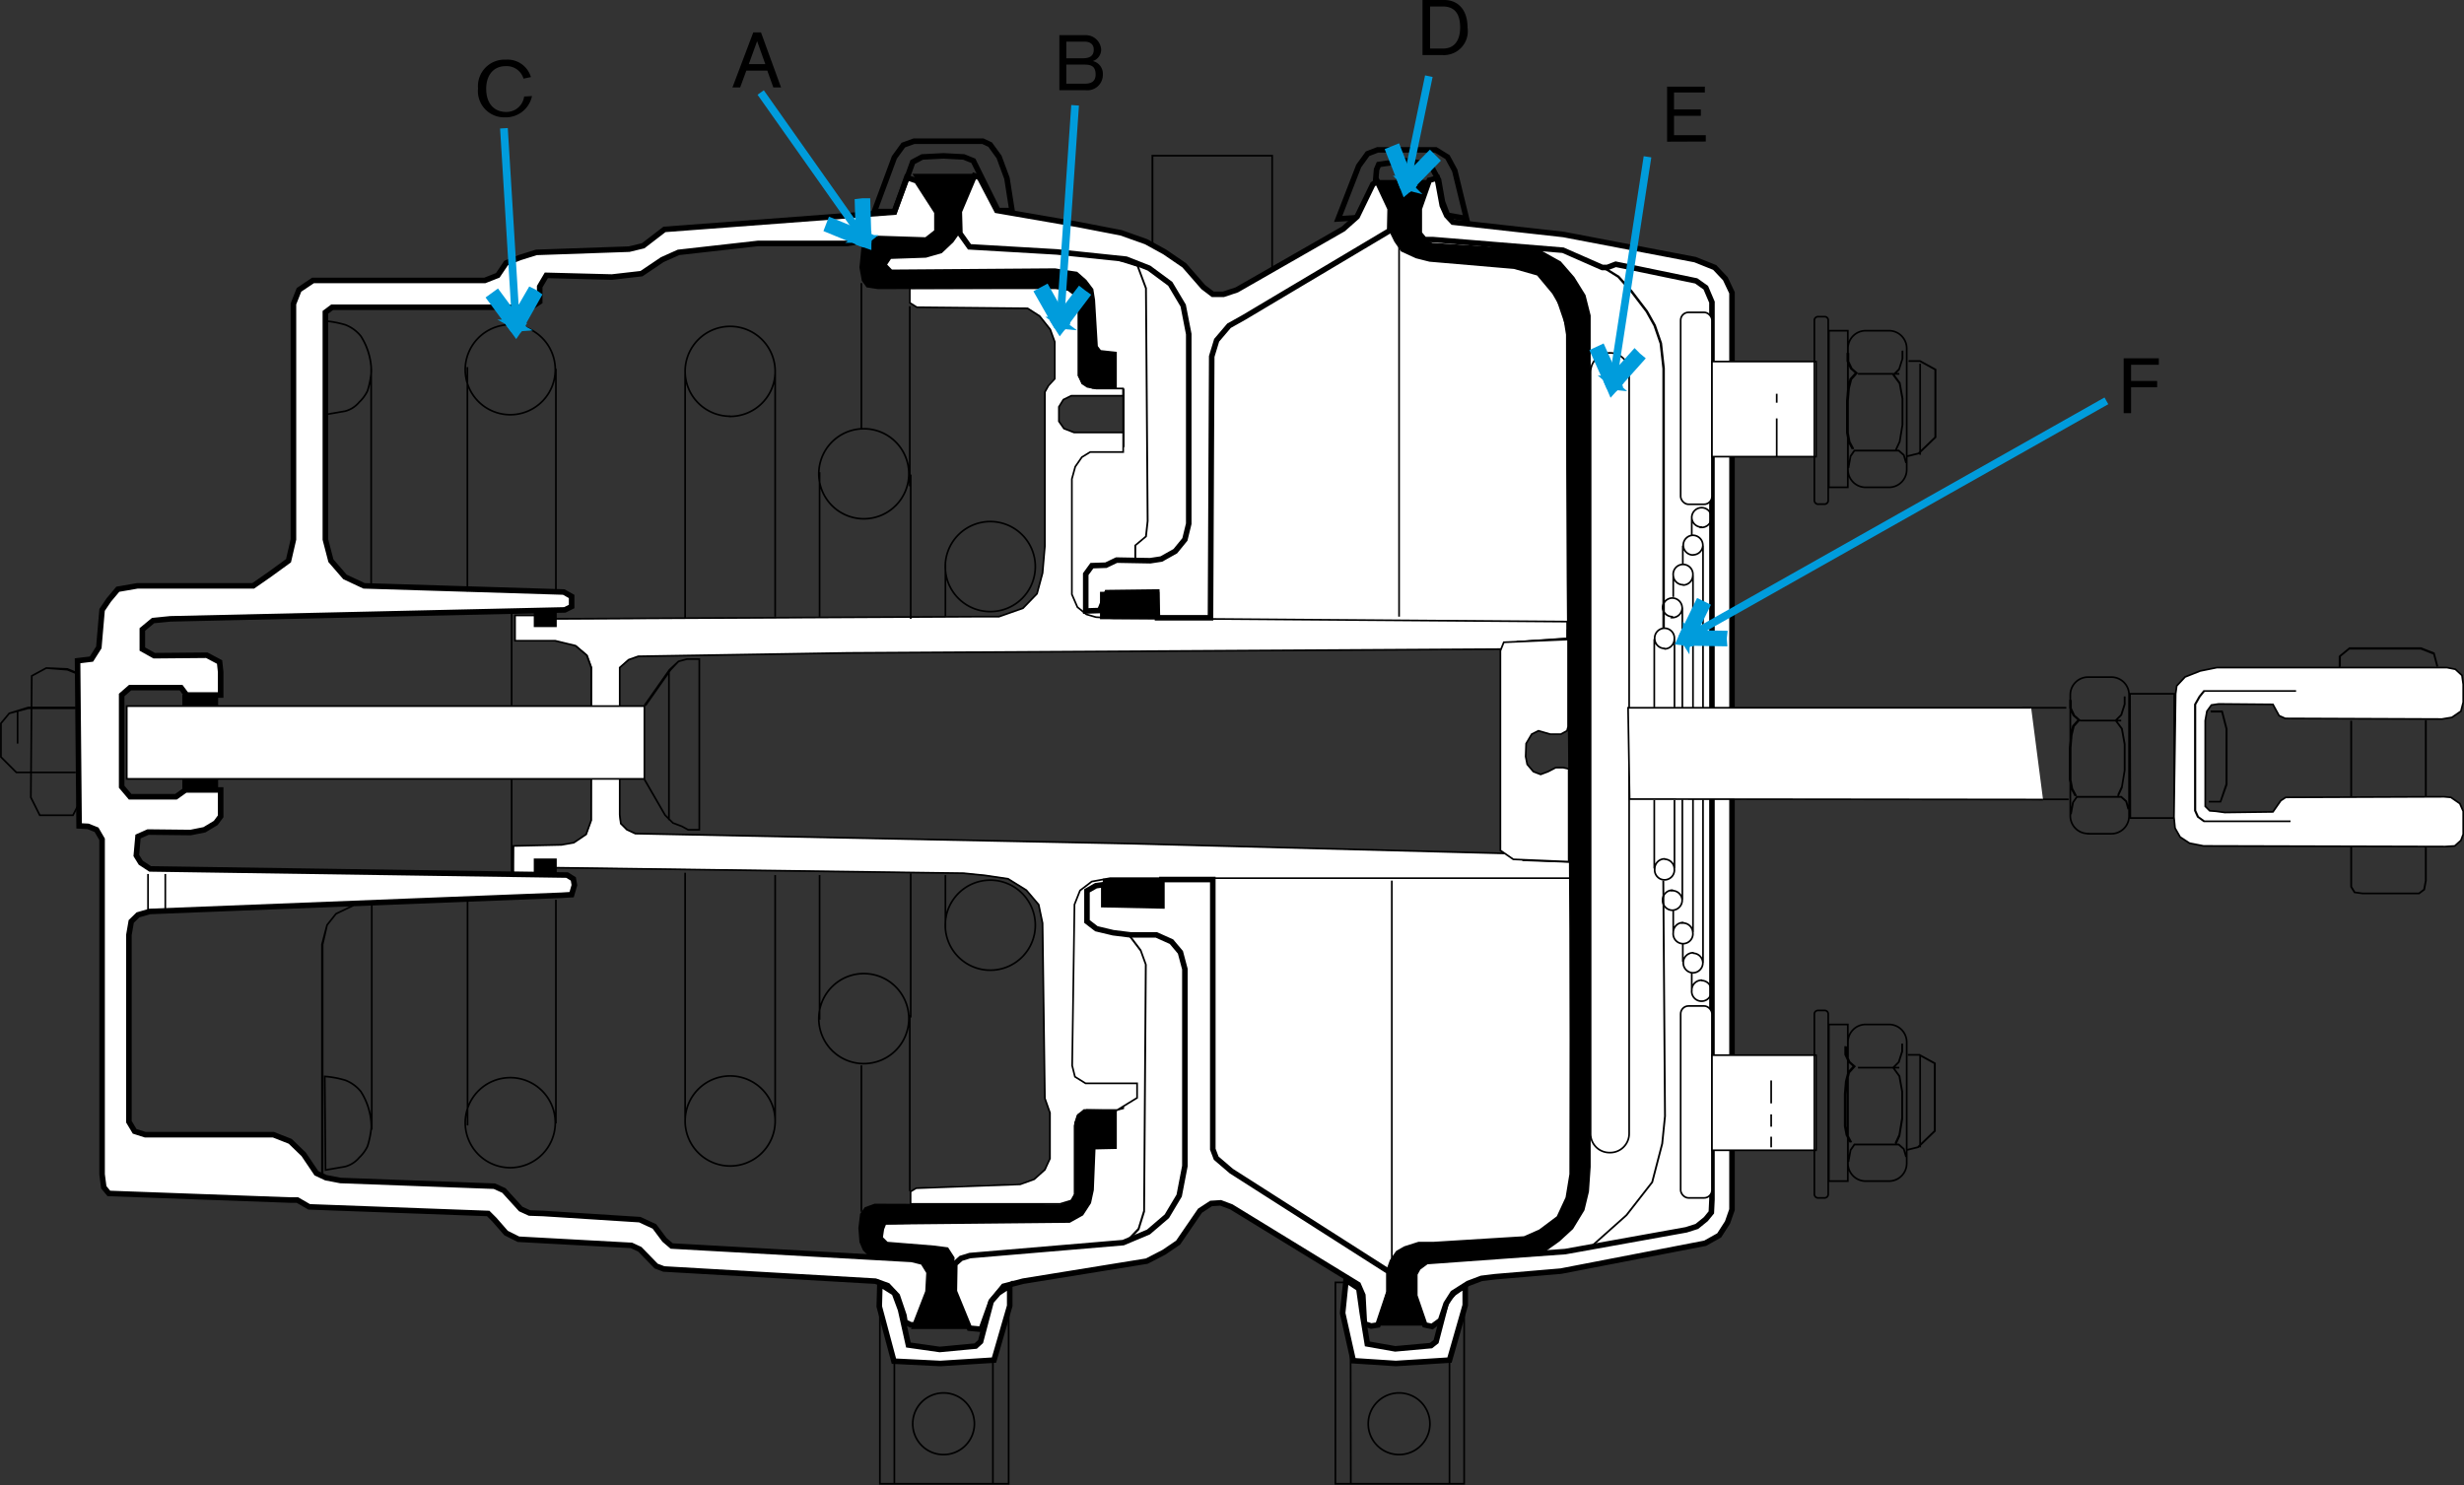 <svg id="Layer_1" data-name="Layer 1" xmlns="http://www.w3.org/2000/svg" viewBox="0 0 159.79 96.33"><rect x="0" y="0" width="159.79" height="96.33" fill="#333333" stroke="none"/><defs><style>.cls-1{fill:#fff;}.cls-2,.cls-3,.cls-5{fill:none;}.cls-2,.cls-3{stroke:#000;}.cls-2{stroke-width:0.11px;}.cls-3{stroke-width:0.36px;}.cls-4{fill:#009cdc;}.cls-5{stroke:#009cdc;stroke-width:0.5px;}</style></defs><title>tspabm-2016v2-pg30-img2</title><polygon class="cls-1" points="98.79 81.98 110.76 79.91 111.89 77.92 111.78 33.35 111.71 19.17 110.55 17.5 98.61 15.32 98.61 16.45 101.58 18.44 102.74 23.23 102.53 76.68 101.18 79.8 97.56 80.93 98.79 81.98"/><polygon class="cls-2" points="98.79 81.98 110.76 79.91 111.89 77.92 111.78 33.35 111.71 19.17 110.55 17.5 98.61 15.32 98.61 16.45 101.58 18.44 102.74 23.23 102.53 76.68 101.18 79.8 97.56 80.93 98.79 81.98"/><polygon class="cls-1" points="77.67 41.27 77.89 21.02 90.59 14.09 100.17 17.03 102.67 24.36 102.27 40.87 77.67 41.27"/><polygon class="cls-2" points="77.67 41.27 77.89 21.02 90.59 14.09 100.17 17.03 102.67 24.36 102.27 40.87 77.67 41.27"/><polygon class="cls-1" points="77.67 55.93 77.89 76.17 90.59 83.1 100.17 80.17 102.35 77.84 102.27 56.33 77.67 55.93"/><polygon class="cls-2" points="77.67 55.93 77.89 76.17 90.59 83.1 100.17 80.17 102.35 77.84 102.27 56.33 77.67 55.93"/><polygon class="cls-1" points="61.41 13.69 69.11 15.57 74.73 16.59 77.89 19.49 77.45 37.27 73.72 41.23 68.09 40.61 69.32 29.11 72.84 28.35 72.84 25.45 70.96 24.97 67 18.22 56.48 17.93 56.84 15.9 61.41 13.69"/><polygon class="cls-2" points="61.41 13.69 69.11 15.57 74.73 16.59 77.89 19.49 77.45 37.27 73.72 41.23 68.09 40.61 69.32 29.11 72.84 28.35 72.84 25.45 70.96 24.97 67 18.22 56.48 17.93 56.84 15.9 61.41 13.69"/><polygon class="cls-1" points="61.41 83.61 69.11 81.76 74.73 80.75 77.89 77.84 77.45 60.06 73.72 56.11 68.09 56.72 69.32 70.4 72.84 71.17 72.84 71.89 70.96 72.36 67 79.11 56.52 79.4 56.88 81.43 61.41 83.61"/><polygon class="cls-2" points="61.41 83.61 69.11 81.76 74.73 80.75 77.89 77.84 77.45 60.06 73.72 56.11 68.09 56.72 69.32 70.4 72.84 71.17 72.84 71.89 70.96 72.36 67 79.11 56.52 79.4 56.88 81.43 61.41 83.61"/><path class="cls-2" d="M86.6,96.24h8.35V83.18H86.6Zm1,0H94V83.18H87.58Zm64.87-49.49V57.52l.22.36.51.07,3.67,0,.33-.25.11-.58V46.71m-4.83.07V57.52l.22.36.51.07,3.67,0,.33-.25.11-.58V46.71M57.06,96.24h8.35V84H57.06Zm.94,0h6.39V84H58Z"/><polygon class="cls-1" points="33.4 39.92 35.07 39.96 35.58 40.18 63.27 40 64.79 40 66.35 39.45 67.26 38.51 67.62 37.16 67.77 35.42 67.77 25.45 67.98 24.97 68.38 24.54 68.38 22.14 68.09 21.34 67.4 20.47 66.64 20 59.45 19.93 58.98 19.64 58.98 18.7 68.45 18.7 69.25 18.8 69.72 19.17 69.94 19.78 69.94 24.36 70.16 24.86 70.49 25.08 71.07 25.19 72.81 25.19 72.81 25.66 69.47 25.66 68.96 25.92 68.67 26.39 68.67 27.33 69 27.8 69.65 28.06 72.84 28.02 72.84 29.29 70.7 29.29 70.16 29.62 69.72 30.23 69.51 31.03 69.51 38.51 69.87 39.34 70.45 39.81 71.07 40 72.19 40.07 101.62 40.29 101.58 41.37 98.35 41.59 97.99 42.1 54.96 42.35 41.35 42.57 40.73 42.79 40.15 43.3 40.15 52.84 40.22 53.42 40.62 53.82 41.17 54.08 73.28 54.73 98.14 55.38 98.75 55.82 101.84 55.92 101.87 56.98 72.05 56.98 70.85 57.2 70.09 57.78 69.72 58.68 69.58 69.13 69.76 69.86 70.45 70.29 73.79 70.29 73.79 71.24 72.45 72 70.45 72 69.94 72.29 69.72 72.83 69.72 77.48 69.47 77.88 68.74 78.1 59.06 78.06 59.06 77.26 59.42 77.04 66.17 76.79 67.08 76.46 67.77 75.85 68.09 75.12 68.09 72.18 67.77 71.24 67.62 59.88 67.36 58.68 66.57 57.74 65.37 56.98 63.88 56.76 62.5 56.62 35.83 56.25 35.11 56.58 33.29 56.62 33.33 54.87 36.45 54.8 37.25 54.66 38.05 54.11 38.37 53.2 38.41 43.3 38.12 42.5 37.39 41.88 36.01 41.56 33.4 41.56 33.4 39.92"/><path class="cls-2" d="M33.18,39.81V56.58m.22-16.66,1.67,0,.51.22L63.26,40h1.52l1.56-.55.91-.94.36-1.34.15-1.74v-10L68,25l.4-.43v-2.4l-.29-.8-.69-.87L66.64,20l-7.18-.07L59,19.64V18.7h9.47l.8.11.47.36.22.62v4.57l.22.51.33.22.58.11h1.74v.47H69.47l-.51.25-.29.47v.94l.33.47.65.25,3.19,0v1.27H70.7l-.54.33-.43.62-.22.8v7.48l.36.83.58.47.62.18,1.13.07,29.43.22,0,1.09-3.23.22L98,42.1l-43,.25-13.61.22-.62.22-.58.51v9.54l.07.58.4.4.54.25,32.11.65,24.86.65.62.43,3.08.11,0,1.05H72l-1.2.22-.76.58-.36.91-.15,10.45.18.72.69.43h3.34v.94L72.45,72h-2l-.51.29-.22.54v4.64l-.25.4-.73.22-9.69,0v-.8l.36-.22,6.75-.25.91-.33.69-.62.33-.72V72.18l-.33-.94-.15-11.36-.25-1.2-.8-.94L65.37,57l-1.49-.22-1.38-.14-26.67-.36-.73.33-1.81,0,0-1.74,3.12-.07.8-.14.8-.54.33-.91,0-9.91-.29-.8-.73-.62L36,41.56H33.4Z"/><rect x="11.88" y="45.11" width="2.21" height="6.31"/><rect class="cls-2" x="11.88" y="45.11" width="2.21" height="6.31"/><path class="cls-2" d="M1.14,46.16v2.07m3.77-2.29H1.83L.6,46.27l-.54.65V49.1l1,1h.69l3.16,0m0-4.21H1.83L.6,46.27l-.54.65V49.1l1,1h.69l3.16,0m0-6.49-.54-.22L3,43.33l-.94.51L2,51.72l.58,1.16H4.73l.36-.69m-.18-8.53-.54-.22L3,43.33l-.94.51L2,51.72l.58,1.16H4.73l.36-.69"/><polygon class="cls-1" points="5.03 42.86 5.93 42.75 6.41 41.99 6.62 39.56 7.06 38.91 7.64 38.22 8.91 38 16.42 38 17.47 37.27 18.71 36.37 19.03 34.99 19.03 19.71 19.39 18.8 20.3 18.19 31.44 18.19 32.28 17.86 32.82 17.06 33.73 16.7 34.78 16.37 40.8 16.16 41.71 15.94 43.09 14.88 58 13.76 58.8 11.51 59.45 11.73 60.76 13.76 60.76 15.03 60.07 15.57 56.99 15.47 54.96 15.79 49.15 15.79 44 16.37 42.95 16.84 41.6 17.75 39.68 17.97 35.43 17.86 35 18.59 35 19.57 34.45 19.93 21.54 19.93 21.1 20.26 21.1 34.99 21.46 36.37 22.37 37.42 23.61 38 36.56 38.4 37.07 38.69 37.07 39.34 36.63 39.56 11.05 40.14 9.93 40.25 9.23 40.83 9.23 42.1 10 42.53 13.41 42.5 14.24 42.94 14.31 43.59 14.31 45.08 12.1 45.08 11.74 44.6 8.44 44.6 7.89 45.08 7.89 51.03 8.44 51.68 11.41 51.68 12.03 51.24 14.31 51.24 14.31 52.95 13.99 53.38 13.26 53.82 12.36 54 9.6 53.97 8.95 54.26 8.84 55.49 9.13 55.96 9.74 56.36 36.78 56.76 37.18 57.01 37.25 57.41 37.07 58.03 36.41 58.07 9.71 59.12 8.95 59.34 8.51 59.77 8.36 60.64 8.36 72.76 8.73 73.38 9.42 73.6 17.73 73.6 18.82 74.03 19.69 74.87 20.52 76.1 21.14 76.39 22.08 76.57 32.06 76.94 32.68 77.22 33.77 78.42 34.34 78.68 35.22 78.71 41.49 79.11 42.44 79.55 43.09 80.42 43.56 80.82 59.13 81.69 59.85 81.87 60.25 82.52 60.18 83.79 59.35 85.93 59.06 85.93 58.69 85.75 58.62 85.32 58.19 84.05 57.57 83.39 56.77 83.1 43.05 82.31 42.55 82.12 41.49 81.03 40.95 80.78 33.62 80.38 32.82 79.98 32.06 79.11 31.66 78.71 20.05 78.28 19.29 77.84 18.85 77.84 7.06 77.41 6.73 77.01 6.62 76.17 6.62 54.44 6.26 53.82 5.71 53.6 5.13 53.57 5.03 42.86"/><polygon class="cls-3" points="5.03 42.86 5.93 42.75 6.41 41.99 6.62 39.56 7.06 38.91 7.64 38.22 8.91 38 16.42 38 17.47 37.27 18.71 36.37 19.03 34.99 19.03 19.71 19.39 18.8 20.3 18.19 31.44 18.19 32.28 17.86 32.82 17.06 33.73 16.7 34.78 16.37 40.8 16.16 41.71 15.94 43.09 14.88 58 13.76 58.8 11.51 59.45 11.73 60.76 13.76 60.76 15.03 60.07 15.57 56.99 15.47 54.96 15.79 49.15 15.79 44 16.37 42.95 16.84 41.6 17.75 39.68 17.97 35.43 17.86 35 18.59 35 19.57 34.45 19.93 21.54 19.93 21.1 20.26 21.1 34.99 21.46 36.37 22.37 37.42 23.61 38 36.56 38.4 37.07 38.69 37.07 39.34 36.63 39.56 11.05 40.14 9.93 40.25 9.23 40.83 9.23 42.1 10 42.53 13.41 42.5 14.24 42.94 14.31 43.59 14.31 45.08 12.1 45.08 11.74 44.6 8.44 44.6 7.89 45.08 7.89 51.03 8.44 51.68 11.41 51.68 12.03 51.24 14.31 51.24 14.31 52.95 13.99 53.38 13.26 53.82 12.36 54 9.6 53.97 8.95 54.26 8.84 55.49 9.13 55.96 9.74 56.36 36.78 56.76 37.18 57.01 37.25 57.41 37.07 58.03 36.41 58.07 9.71 59.12 8.95 59.34 8.51 59.77 8.36 60.64 8.36 72.76 8.73 73.38 9.42 73.6 17.73 73.6 18.82 74.03 19.69 74.87 20.52 76.1 21.14 76.39 22.08 76.57 32.06 76.94 32.68 77.22 33.77 78.42 34.34 78.68 35.22 78.71 41.49 79.11 42.44 79.55 43.09 80.42 43.56 80.82 59.13 81.69 59.85 81.87 60.25 82.52 60.18 83.79 59.35 85.93 59.06 85.93 58.69 85.75 58.62 85.32 58.19 84.05 57.57 83.39 56.77 83.1 43.05 82.31 42.55 82.12 41.49 81.03 40.95 80.78 33.62 80.38 32.82 79.98 32.06 79.11 31.66 78.71 20.05 78.28 19.29 77.84 18.85 77.84 7.06 77.41 6.73 77.01 6.62 76.17 6.62 54.44 6.26 53.82 5.71 53.6 5.13 53.57 5.03 42.86"/><rect class="cls-1" x="8.22" y="45.8" width="33.57" height="4.72"/><rect class="cls-2" x="8.22" y="45.8" width="33.57" height="4.72"/><path class="cls-2" d="M43.38,43.52V53.2m-1.52-7.44,1.63-2.32L44,42.9l.55-.15h.8V53.82h-.73l-.4-.22-.58-.22-.51-.51-1.34-2.32m0-4.79,1.63-2.32L44,42.9l.55-.15h.8V53.82h-.73l-.4-.22-.58-.22-.51-.51-1.34-2.32"/><rect x="34.67" y="39.6" width="1.38" height="1.02"/><rect class="cls-2" x="34.67" y="39.6" width="1.38" height="1.02"/><rect x="34.67" y="55.74" width="1.38" height="1.02"/><rect class="cls-2" x="34.67" y="55.74" width="1.38" height="1.02"/><polygon points="63.23 11.33 59.27 11.33 60.83 13.76 60.83 14.71 60.65 14.99 60.15 15.57 58.98 15.47 56.84 15.47 56.34 15.5 55.94 15.83 55.79 17.35 55.94 18.19 56.23 18.59 56.95 18.7 68.56 18.66 69.14 18.7 69.72 19.02 69.94 19.75 69.94 24.36 70.2 24.86 70.85 25.16 72.37 25.16 72.37 22.87 71.36 22.76 71.14 22.47 70.96 19.46 70.85 18.77 70.41 18.19 69.83 17.68 68.89 17.54 68.42 17.46 57.82 17.54 57.46 17.17 57.75 16.74 60.04 16.66 61.05 16.37 61.78 15.68 62.21 15.07 62.21 13.87 63.23 11.33"/><polygon class="cls-2" points="63.23 11.33 59.27 11.33 60.83 13.76 60.83 14.71 60.65 14.99 60.15 15.57 58.98 15.47 56.84 15.47 56.34 15.5 55.94 15.83 55.79 17.35 55.94 18.19 56.23 18.59 56.95 18.7 68.56 18.66 69.14 18.7 69.72 19.02 69.94 19.75 69.94 24.36 70.2 24.86 70.85 25.16 72.37 25.16 72.37 22.87 71.36 22.76 71.14 22.47 70.96 19.46 70.85 18.77 70.41 18.19 69.83 17.68 68.89 17.54 68.42 17.46 57.82 17.54 57.46 17.17 57.75 16.74 60.04 16.66 61.05 16.37 61.78 15.68 62.21 15.07 62.21 13.87 63.23 11.33"/><path class="cls-3" d="M88,14.12l1.2-2.29.07-.83.14-.33,1.71-.25,1.63.25.54,1,.25,1.42.33.87,1.23.22-.76-3.12-.47-.87-.76-.47-3.77,0-.65.25-.58.8L86.78,14.2Zm-30-.4.83-2.21.36-1,.62-.33,1.38-.07,1.31.07.62.25,1.6,3.23.91,0-.33-2.1-.51-1.38-.58-.8-.47-.22H59.27l-.69.25-.58.8L56.7,13.72Z"/><polygon class="cls-1" points="63.19 11.4 62.21 13.72 62.25 15.14 62.87 16.01 68.53 16.34 73.03 16.81 74.51 17.39 75.89 18.41 76.73 19.82 77.09 21.67 77.09 33.97 76.84 34.99 76.22 35.75 75.31 36.26 74.59 36.37 72.41 36.33 71.72 36.66 70.81 36.69 70.41 37.24 70.41 38.33 70.41 39.63 71.32 39.6 71.79 38.44 75.02 38.4 75.06 40.07 78.5 40.07 78.58 23.12 78.9 22.07 79.7 21.13 80.68 20.58 90.12 14.96 90.15 13.54 89.32 11.77 89.03 11.95 88.01 14.05 87.11 14.85 80.21 18.8 79.34 19.09 78.65 19.09 78.03 18.62 76.8 17.21 75.53 16.34 74.33 15.68 72.7 15.1 69.91 14.56 64.64 13.65 63.52 11.51 63.19 11.4"/><polygon class="cls-3" points="63.19 11.4 62.21 13.72 62.25 15.14 62.87 16.01 68.53 16.34 73.03 16.81 74.51 17.39 75.89 18.41 76.73 19.82 77.09 21.67 77.09 33.97 76.84 34.99 76.22 35.75 75.31 36.26 74.59 36.37 72.41 36.33 71.72 36.66 70.81 36.69 70.41 37.24 70.41 38.33 70.41 39.63 71.32 39.6 71.79 38.44 75.02 38.4 75.06 40.07 78.5 40.07 78.58 23.12 78.9 22.07 79.7 21.13 80.68 20.58 90.12 14.96 90.15 13.54 89.32 11.77 89.03 11.95 88.01 14.05 87.11 14.85 80.21 18.8 79.34 19.09 78.65 19.09 78.03 18.62 76.8 17.21 75.53 16.34 74.33 15.68 72.7 15.1 69.91 14.56 64.64 13.65 63.52 11.51 63.19 11.4"/><polygon points="59.16 86.15 62.79 86.15 61.74 83.69 61.85 81.58 61.45 80.96 60.62 80.85 57.53 80.6 57.2 80.27 57.28 79.73 57.42 79.37 58.11 79.37 69.36 79.26 70.2 78.79 70.7 78.02 70.88 77.19 70.99 74.5 72.37 74.47 72.37 72.04 70.3 72 69.87 72.36 69.69 73.02 69.69 77.48 69.47 77.92 68.78 78.17 56.73 78.13 56.12 78.35 55.83 78.75 55.72 79.66 55.79 80.56 56.01 81.07 56.41 81.47 57.06 81.54 59.64 81.8 60.14 82.16 60.29 82.7 60.25 83.76 59.16 86.15"/><polygon class="cls-2" points="59.16 86.15 62.79 86.15 61.74 83.69 61.85 81.58 61.45 80.96 60.62 80.85 57.53 80.6 57.2 80.27 57.28 79.73 57.42 79.37 58.11 79.37 69.36 79.26 70.2 78.79 70.7 78.02 70.88 77.19 70.99 74.5 72.37 74.47 72.37 72.04 70.3 72 69.87 72.36 69.69 73.02 69.69 77.48 69.47 77.92 68.78 78.17 56.73 78.13 56.12 78.35 55.83 78.75 55.72 79.66 55.79 80.56 56.01 81.07 56.41 81.47 57.06 81.54 59.64 81.8 60.14 82.16 60.29 82.7 60.25 83.76 59.16 86.15"/><polygon class="cls-1" points="62.87 86.15 61.89 83.76 61.92 81.98 62.32 81.62 62.9 81.44 72.84 80.6 74.48 79.91 75.67 78.89 76.47 77.55 76.84 75.63 76.84 62.86 76.55 61.77 75.97 61.08 74.99 60.64 73.32 60.64 72.19 60.5 71.1 60.24 70.49 59.77 70.49 57.78 71.07 57.45 71.58 57.38 71.58 58.68 75.35 58.76 75.35 57.05 78.65 57.05 78.65 74.54 78.87 75.12 79.85 75.96 90.08 82.49 90.08 83.79 89.36 85.94 88.92 86.01 88.48 85.86 88.38 84.01 88.08 83.32 79.85 78.28 79.16 78.02 78.54 78.06 77.82 78.53 76.4 80.6 75.49 81.22 74.37 81.8 66.35 83.1 65.08 83.43 64.28 84.41 63.63 86.22 62.87 86.15"/><polygon class="cls-3" points="62.87 86.15 61.89 83.76 61.92 81.98 62.32 81.62 62.9 81.44 72.84 80.6 74.48 79.91 75.67 78.89 76.47 77.55 76.84 75.63 76.84 62.86 76.55 61.77 75.97 61.08 74.99 60.64 73.32 60.64 72.19 60.5 71.1 60.24 70.49 59.77 70.49 57.78 71.07 57.45 71.58 57.38 71.58 58.68 75.35 58.76 75.35 57.05 78.65 57.05 78.65 74.54 78.87 75.12 79.85 75.96 90.08 82.49 90.08 83.79 89.36 85.94 88.92 86.01 88.48 85.86 88.38 84.01 88.08 83.32 79.85 78.28 79.16 78.02 78.54 78.06 77.82 78.53 76.4 80.6 75.49 81.22 74.37 81.8 66.35 83.1 65.08 83.43 64.28 84.41 63.63 86.22 62.87 86.15"/><polygon class="cls-1" points="57.06 83.28 58 83.87 58.4 84.95 58.91 87.24 60.94 87.53 63.27 87.31 63.59 87.02 64.28 84.41 64.75 83.87 65.48 83.39 65.48 84.7 64.46 88.22 60.98 88.44 57.97 88.29 57.02 84.74 57.06 83.28"/><polygon class="cls-3" points="57.06 83.28 58 83.87 58.4 84.95 58.91 87.24 60.94 87.53 63.27 87.31 63.59 87.02 64.28 84.41 64.75 83.87 65.48 83.39 65.48 84.7 64.46 88.22 60.98 88.44 57.97 88.29 57.02 84.74 57.06 83.28"/><polygon class="cls-1" points="87.29 83.03 88.12 83.58 88.34 85.14 88.67 87.17 90.48 87.49 92.8 87.28 93.13 87.02 93.82 84.37 94.29 83.87 95.02 83.36 95.02 84.66 94 88.22 90.52 88.44 87.76 88.26 87.07 85.17 87.29 83.03"/><polygon class="cls-3" points="87.29 83.03 88.12 83.58 88.34 85.14 88.67 87.17 90.48 87.49 92.8 87.28 93.13 87.02 93.82 84.37 94.29 83.87 95.02 83.36 95.02 84.66 94 88.22 90.52 88.44 87.76 88.26 87.07 85.17 87.29 83.03"/><path class="cls-2" d="M90.73,94.35a2,2,0,1,0-2-2A2,2,0,0,0,90.73,94.35Zm-29.54,0a2,2,0,1,0-2-2A2,2,0,0,0,61.2,94.35Z"/><path d="M89.35,85.93h3L91.68,84l.07-1.27.14-.47.33-.25.83-.15,7.18-.76.87-.62.87-.8.73-1.2.29-1.2.11-1.6V20.47l-.33-1.31L102.05,18,101.18,17l-1.31-.73-7-.47-.76-.29L92,15.14l0-1.52.73-1.89H89.35l.83,1.81-.07,1.38.36.73.43.62.94.43.87.22,5.48.47,1.52.43,1,1.2.65,1.12.25,1.56c0,25.94.29,28.52.22,54.46l-.25,1.52L101,78.93l-1.16.87-1,.44L93,80.6l-1,0-.91.29-.51.29-.4.58-.22.62v1.42Z"/><path class="cls-2" d="M89.35,85.93h3L91.68,84l.07-1.27.14-.47.33-.25.83-.15,7.18-.76.87-.62.87-.8.73-1.2.29-1.2.11-1.6V20.47l-.33-1.31L102.05,18,101.18,17l-1.31-.73-7-.47-.76-.29L92,15.14l0-1.52.73-1.89H89.35l.83,1.81-.07,1.38.36.73.43.62.94.43.87.22,5.48.47,1.52.43,1,1.2.65,1.12.25,1.56c0,25.94.29,28.52.22,54.46l-.25,1.52L101,78.93l-1.16.87-1,.44L93,80.6l-1,0-.91.29-.51.29-.4.58-.22.62v1.42Z"/><polygon class="cls-1" points="92.4 85.94 92.87 86.04 93.42 85.64 93.78 84.56 94.22 83.87 95.2 83.25 96.07 82.92 96.97 82.81 101.22 82.45 110.58 80.64 111.49 80.13 112.03 79.29 112.32 78.46 112.32 52.01 112.32 27.44 112.32 18.99 111.89 18.08 111.2 17.35 109.93 16.84 101.4 15.21 94.22 14.41 93.82 13.98 93.53 13.33 93.2 11.55 92.69 11.69 92.04 13.54 92.04 15.14 92.37 15.54 92.91 15.54 101.36 16.23 103.91 17.35 104.23 17.35 104.78 17.14 110 18.22 110.62 18.66 111.02 19.6 111.02 20.15 111.02 50.37 111.02 77.81 110.98 78.64 110.62 79.08 110.04 79.55 109.35 79.77 101.51 81.18 92.51 81.83 91.97 82.23 91.75 82.63 91.75 84.05 92.4 85.94"/><polygon class="cls-3" points="92.4 85.94 92.87 86.04 93.42 85.64 93.78 84.56 94.22 83.87 95.2 83.25 96.07 82.92 96.97 82.81 101.22 82.45 110.58 80.64 111.49 80.13 112.03 79.29 112.32 78.46 112.32 52.01 112.32 27.44 112.32 18.99 111.89 18.08 111.2 17.35 109.93 16.84 101.4 15.21 94.22 14.41 93.82 13.98 93.53 13.33 93.2 11.55 92.69 11.69 92.04 13.54 92.04 15.14 92.37 15.54 92.91 15.54 101.36 16.23 103.91 17.35 104.23 17.35 104.78 17.14 110 18.22 110.62 18.66 111.02 19.6 111.02 20.15 111.02 50.37 111.02 77.81 110.98 78.64 110.62 79.08 110.04 79.55 109.35 79.77 101.51 81.18 92.51 81.83 91.97 82.23 91.75 82.63 91.75 84.05 92.4 85.94"/><path class="cls-1" d="M109.49,77.7h1a.5.5,0,0,0,.51-.51V65.76a.5.5,0,0,0-.51-.51h-1a.5.5,0,0,0-.51.51V77.19a.5.5,0,0,0,.51.51"/><rect class="cls-2" x="108.99" y="65.25" width="2.03" height="12.45" rx="0.51" ry="0.51"/><path class="cls-1" d="M109.49,32.7h1a.5.5,0,0,0,.51-.51V20.76a.5.5,0,0,0-.51-.51h-1a.5.5,0,0,0-.51.51V32.19a.5.5,0,0,0,.51.51"/><rect class="cls-2" x="108.99" y="20.26" width="2.03" height="12.45" rx="0.51" ry="0.51"/><rect class="cls-1" x="111.02" y="68.44" width="6.75" height="6.17"/><rect class="cls-2" x="111.02" y="68.44" width="6.75" height="6.17"/><rect class="cls-1" x="111.02" y="23.45" width="6.75" height="6.17"/><rect class="cls-2" x="111.02" y="23.45" width="6.75" height="6.17"/><path class="cls-2" d="M124.52,23.59v5.91m0,39v5.92m-.73-51h.73l1,.55v4.39l-1.09,1.05-.73.18m.07-6.17h.73l1,.55v4.39l-1.09,1.05-.73.18m.07,38.83h.73l1,.55v4.39l-1.09,1.05-.73.18m.07-6.17h.73l1,.55v4.39l-1.09,1.05-.73.18M134.3,45.4l0,.54.22.47.33.29-.36.4-.14.58-.07.83,0,2.07.11.58.25.47m-.4-6.24,0,.54.22.47.33.29-.36.4-.14.58-.07.83,0,2.07.11.58.25.47M119.87,22.9l0,.54.22.47.33.29-.36.4-.15.58-.07.83,0,2.07.11.58.25.47m-.4-6.24,0,.54.22.47.33.29-.36.4-.15.58-.07.83,0,2.07.11.58.25.47m-.4,38.75,0,.54.22.47.33.29-.36.4-.15.58-.07.83,0,2.07.11.58.25.47m-.4-6.24,0,.54.22.47.33.29-.36.4-.15.58-.07.83,0,2.07.11.58.25.47m17.37-22.53.25-.54.18-1.09V48.27l-.18-1-.4-.54.36-.36.22-.69v-.51m-.44,6.46.25-.54.18-1.09V48.27l-.18-1-.4-.54.36-.36.22-.69v-.51m-14.83-16,.25-.54.18-1.09v-1.7l-.18-1-.4-.54.36-.36.22-.69v-.51m-.44,6.46.25-.54.18-1.09v-1.7l-.18-1-.4-.54.36-.36.22-.69v-.51m-.44,51.45.25-.54.18-1.09V70.8l-.18-1-.4-.55.36-.36.22-.69v-.51m-.44,6.46.25-.54.18-1.09V70.8l-.18-1-.4-.55.36-.36.22-.69v-.51M134.3,52.8l.14-.76.25-.36h2.87l.33.29.14.51m-3.74.33.14-.76.25-.36h2.87l.33.29.14.51M119.87,30.34l.14-.76.25-.36h2.87l.33.29.15.51m-3.74.33.14-.76.25-.36h2.87l.33.29.15.51m-3.74,45.32.14-.76.25-.36h2.87l.33.29.15.51m-3.74.33.14-.76.25-.36h2.87l.33.29.15.51m11.27-28.3h2.68M120.49,24.25h2.68m-2.68,45h2.68m12.25-15.17h1.49a1.15,1.15,0,0,0,1.16-1.16V45.08a1.15,1.15,0,0,0-1.16-1.16h-1.49a1.15,1.15,0,0,0-1.16,1.16v7.84A1.15,1.15,0,0,0,135.42,54.07ZM121,31.61h1.49a1.15,1.15,0,0,0,1.16-1.16V22.61a1.15,1.15,0,0,0-1.16-1.16H121a1.15,1.15,0,0,0-1.16,1.16v7.84A1.15,1.15,0,0,0,121,31.61Zm0,45h1.49a1.15,1.15,0,0,0,1.16-1.16V67.61a1.15,1.15,0,0,0-1.16-1.16H121a1.15,1.15,0,0,0-1.16,1.16v7.84A1.15,1.15,0,0,0,121,76.61Zm-2.4-45h1.23V21.45h-1.23Zm0,45h1.23V66.45h-1.23Zm-.69-43.91h.43a.24.24,0,0,0,.22-.25V20.76a.23.23,0,0,0-.22-.22h-.43a.24.24,0,0,0-.25.22V32.45A.25.25,0,0,0,117.95,32.7Zm0,45h.43a.24.24,0,0,0,.22-.25V65.76a.23.23,0,0,0-.22-.22h-.43a.24.24,0,0,0-.25.22V77.44A.25.25,0,0,0,117.95,77.7Z"/><path class="cls-1" d="M104.38,74.76h0a1.23,1.23,0,0,0,1.27-1.23V24.14a1.25,1.25,0,0,0-2.5,0V73.52a1.22,1.22,0,0,0,1.23,1.23"/><path class="cls-2" d="M104.38,74.76h0a1.23,1.23,0,0,0,1.27-1.23V24.14a1.25,1.25,0,0,0-2.5,0V73.52A1.22,1.22,0,0,0,104.38,74.76Z"/><path class="cls-2" d="M90.26,82.05V57.12M90.73,16V40m24.13,31.57V70.08m0,3v-.8m0,2.14v-.69m.36-47.61v-.58m0,4.1v-2.5m-11.29-9.8,1,.62.84.94,1,1.31.51.91.4,1.16.18,1.63V40.76m-3.88-23.44,1,.62.84.94,1,1.31.51.91.4,1.16.18,1.63V40.76m-4.75,40.13,2.32-2.07,1.67-2.14.65-2.5.18-1.78-.11-15.28m-4.72,23.77,2.32-2.07,1.67-2.14.65-2.5.18-1.78-.11-15.28M73.28,60.72l.69.91.33.91-.11,16-.36,1.16-.87.91m.33-19.85.69.91.33.91-.11,16-.36,1.16-.87.91m-.36-63.76,1.16.36.54,1.45.11,15.1-.11,1-.69.58v.91m-1-19.41,1.16.36.54,1.45.11,15.1-.11,1-.69.58v.91m-.76-11.07V29"/><path class="cls-2" d="M138.15,53.06H141V45h-2.87ZM134,45.91h-2.86m.63,5.94,2.38,0"/><polygon class="cls-1" points="141.09 45 141.16 44.49 141.7 43.91 142.68 43.52 143.77 43.3 158.68 43.3 159.23 43.41 159.66 43.81 159.74 44.39 159.74 45.55 159.59 46.13 159.01 46.53 158.36 46.64 148.2 46.6 147.8 46.42 147.4 45.69 143.88 45.66 143.41 45.73 143.12 46.13 143.01 46.74 143.01 52.3 143.3 52.59 143.7 52.62 144.28 52.7 147.4 52.66 147.91 51.93 148.23 51.72 158.5 51.68 158.94 51.72 159.52 52.12 159.74 52.62 159.74 54.11 159.59 54.51 159.19 54.87 158.57 54.91 142.9 54.87 141.99 54.69 141.38 54.29 141.05 53.71 140.98 52.99 141.09 45"/><polygon class="cls-2" points="141.09 45 141.16 44.49 141.7 43.91 142.68 43.52 143.77 43.3 158.68 43.3 159.23 43.41 159.66 43.81 159.74 44.39 159.74 45.55 159.59 46.13 159.01 46.53 158.36 46.64 148.2 46.6 147.8 46.42 147.4 45.69 143.88 45.66 143.41 45.73 143.12 46.13 143.01 46.74 143.01 52.3 143.3 52.59 143.7 52.62 144.28 52.7 147.4 52.66 147.91 51.93 148.23 51.72 158.5 51.68 158.94 51.72 159.52 52.12 159.74 52.62 159.74 54.11 159.59 54.51 159.19 54.87 158.57 54.91 142.9 54.87 141.99 54.69 141.38 54.29 141.05 53.71 140.98 52.99 141.09 45"/><path class="cls-2" d="M108.59,56.32V51.9m0-10.45v4.43m.51,12.48V51.86m0-12.45v6.5m.69,14.55V51.79m0-14.48V46m.65,16.44V51.86m0-16.47V45.95m-3.16,10.38V51.9m0-10.45v4.43m1.23,14.55V59m0-21.66v1.38m.62,23.66V61.19m0-25.8v1.23m.58,27.69V63.07m0-29.57v1.23m-1.78,21a.64.64,0,0,1,.65.62.64.64,0,1,1-1.27,0A.64.64,0,0,1,107.93,55.71Zm0-13.64a.64.64,0,0,0,.65-.62.64.64,0,1,0-1.27,0A.64.64,0,0,0,107.93,42.06Zm.51,15.68a.64.64,0,0,1,.65.62.65.65,0,0,1-.65.65.64.64,0,0,1-.62-.65A.64.64,0,0,1,108.44,57.74Zm0-17.71a.64.64,0,0,0,.65-.62.65.65,0,0,0-.65-.65.64.64,0,0,0-.62.65A.64.64,0,0,0,108.44,40Zm.69,19.81a.64.64,0,0,1,.65.62.64.64,0,1,1-1.27,0A.64.64,0,0,1,109.13,59.84Zm0-21.92a.64.64,0,0,0,.65-.62.64.64,0,1,0-1.27,0A.64.64,0,0,0,109.13,37.93Zm.65,23.88a.64.64,0,0,1,.65.62.65.65,0,0,1-.65.65.64.64,0,0,1-.62-.65A.64.64,0,0,1,109.78,61.8Zm0-25.84a.64.64,0,0,0,.65-.62.65.65,0,0,0-.65-.65.64.64,0,0,0-.62.65A.64.64,0,0,0,109.78,36Zm.55,27.61a.64.64,0,0,1,.65.62.64.64,0,1,1-1.27,0A.64.64,0,0,1,110.33,63.58Zm0-29.39a.64.64,0,1,0-.62-.62A.64.64,0,0,0,110.33,34.19Zm41.39,9.07v-.69l.62-.51H157l.84.33.22.83m-6.31,0v-.69l.62-.51H157l.84.33.22.83m-14.7,2.94h.73l.29,1.13v3.59L144,52h-.76m.14-5.84h.73l.29,1.13v3.59L144,52h-.76m5.66-7.18h-5.41l-.54,0-.29.36-.29.51,0,6.89.18.4.4.29,5.59,0m.33-8.45h-5.41l-.54,0-.29.36-.29.51,0,6.89.18.4.4.29,5.59,0"/><rect x="71.39" y="38.44" width="3.74" height="1.67"/><rect class="cls-2" x="71.39" y="38.44" width="3.74" height="1.67"/><rect x="71.57" y="57.05" width="3.63" height="1.67"/><rect class="cls-2" x="71.57" y="57.05" width="3.63" height="1.67"/><path class="cls-2" d="M74.73,15.79V10.1H82.5v7.26m-7.76-1.56V10.1H82.5v7.26M59,65.83V77.26m0-57.4V31.54M55.86,69.1V78.6m0-60.24v9.51M10.72,56.69v2.5M9.6,56.69V59M20.88,76.35V61.26L21.21,60l.58-.73,1.13-.54m-2,17.6V61.26L21.21,60l.58-.73,1.13-.54M21.06,69.82a6.36,6.36,0,0,1,1.34.25,2.4,2.4,0,0,1,1,.73A4.22,4.22,0,0,1,23.93,72a4,4,0,0,1,.15,1.13,5.78,5.78,0,0,1-.25,1.23,2.54,2.54,0,0,1-.54.73,1.79,1.79,0,0,1-.91.58l-1.27.22Zm0-49a6.3,6.3,0,0,1,1.34.25,2.38,2.38,0,0,1,1,.73A4.21,4.21,0,0,1,23.93,23a4,4,0,0,1,.15,1.13,5.8,5.8,0,0,1-.25,1.23,2.54,2.54,0,0,1-.54.73,1.77,1.77,0,0,1-.91.58l-1.27.22ZM61.31,60.21V56.76m0-20.18V40M59.06,66V56.65m0-25.87v9.36m-5.91,26V56.76m0-26.13V40M50.27,72.62V56.76m0-32.62V40M44.43,72.51V56.61m0-32.37V40.14M36.05,72.87V58.36m0-34.44V38.44M24.11,73.27V58.72M30.32,73V58.43M24.07,23.81V38m6.24-14.19V38.36M33.07,69.9a2.92,2.92,0,1,1-2.9,2.9A2.92,2.92,0,0,1,33.07,69.9Zm0-43a2.92,2.92,0,1,0-2.9-2.9A2.92,2.92,0,0,0,33.07,26.9ZM47.33,69.79a2.92,2.92,0,1,1-2.9,2.9A2.92,2.92,0,0,1,47.33,69.79Zm0-42.78a2.92,2.92,0,1,0-2.9-2.9A2.92,2.92,0,0,0,47.33,27ZM56,63.15A2.92,2.92,0,1,1,53.1,66,2.92,2.92,0,0,1,56,63.15Zm0-29.5a2.92,2.92,0,1,0-2.9-2.9A2.92,2.92,0,0,0,56,33.65Zm8.2,23.44a2.92,2.92,0,1,1-2.9,2.9A2.92,2.92,0,0,1,64.21,57.09Zm0-17.42a2.92,2.92,0,1,0-2.9-2.9A2.92,2.92,0,0,0,64.21,39.67Z"/><polyline class="cls-1" points="132.49 51.86 105.68 51.83 105.58 45.91 131.72 45.91"/><polyline class="cls-2" points="132.49 51.86 105.68 51.83 105.58 45.91 131.72 45.91"/><polygon class="cls-1" points="97.3 42.21 97.52 41.66 101.69 41.48 101.69 47.14 101.62 47.4 101.22 47.62 100.53 47.62 99.77 47.4 99.33 47.62 98.97 48.23 98.94 49.07 99.04 49.58 99.44 50.05 99.91 50.23 100.39 50.05 100.89 49.79 101.37 49.79 101.73 49.87 101.73 50.16 101.73 55.89 98.14 55.74 97.3 55.16 97.3 42.21"/><polygon class="cls-2" points="97.3 42.21 97.52 41.66 101.69 41.48 101.69 47.14 101.62 47.4 101.22 47.62 100.53 47.62 99.77 47.4 99.33 47.62 98.97 48.23 98.94 49.07 99.04 49.58 99.44 50.05 99.91 50.23 100.39 50.05 100.89 49.79 101.37 49.79 101.73 49.87 101.73 50.16 101.73 55.89 98.14 55.74 97.3 55.16 97.3 42.21"/><path d="M50.15,5.67l-.39-1.09H48.4L48,5.67h-.5L48.85,2.1h.5l1.3,3.57Zm-1.05-3-.54,1.49h1.07Z"/><path d="M68.7,2.28h1.71a1,1,0,0,1,1,.91.78.78,0,0,1-.54.77.85.85,0,0,1,.65.89,1,1,0,0,1-1.12,1H68.7Zm1.5,1.5c.32,0,.73-.06.73-.56,0-.29-.17-.52-.61-.52H69.15V3.78Zm.1,1.65c.35,0,.75-.06.75-.6s-.3-.64-.73-.64H69.15V5.43Z"/><path d="M34.5,6.23a1.73,1.73,0,0,1-1.76,1.38A1.7,1.7,0,0,1,31,5.74a1.72,1.72,0,0,1,1.8-1.87A1.58,1.58,0,0,1,34.43,5l-.48.1a1.14,1.14,0,0,0-1.15-.81c-.81,0-1.27.6-1.27,1.47,0,1,.56,1.5,1.28,1.5a1.15,1.15,0,0,0,1.18-1Z"/><path d="M93.66,0c.86,0,1.51.6,1.51,1.79a1.55,1.55,0,0,1-1.65,1.78H92.25V0Zm-.92,3.15h.84c.74,0,1.11-.53,1.11-1.37S94.37.42,93.56.42h-.82Z"/><path d="M138.2,23.66v1.05h1.69v.41H138.2v1.68h-.48V23.24H140v.42Z"/><path d="M108.11,9.19V5.62h2.45V6h-2v1.1h1.74v.41h-1.74V8.77h2.06v.41Z"/><polygon class="cls-4" points="33.69 21.24 33.26 21.27 31.84 19.35 32.24 19.06 33.66 20.98 33.22 20.98 33.69 21.24"/><polygon class="cls-5" points="33.69 21.24 33.26 21.27 31.84 19.35 32.24 19.06 33.66 20.98 33.22 20.98 33.69 21.24"/><polygon class="cls-4" points="33.69 21.24 33.47 21.56 33.26 21.27 33.69 21.24"/><polygon class="cls-5" points="33.69 21.24 33.47 21.56 33.26 21.27 33.69 21.24"/><polygon class="cls-4" points="34.64 19.02 34.85 19.17 33.69 21.23 33.22 20.98 34.42 18.91 34.64 19.02"/><polygon class="cls-5" points="34.64 19.02 34.85 19.17 33.69 21.23 33.22 20.98 34.42 18.91 34.64 19.02"/><path class="cls-4" d="M33.44,20.73,32.68,8.32Z"/><path class="cls-5" d="M33.44,20.73,32.68,8.32Z"/><polygon class="cls-4" points="56.26 15.5 55.94 15.76 53.72 14.85 53.9 14.38 56.12 15.29 55.75 15.5 56.26 15.5"/><polygon class="cls-5" points="56.26 15.5 55.94 15.76 53.72 14.85 53.9 14.38 56.12 15.29 55.75 15.5 56.26 15.5"/><polygon class="cls-4" points="56.26 15.5 56.26 15.87 55.94 15.76 56.26 15.5"/><polygon class="cls-5" points="56.26 15.5 56.26 15.87 55.94 15.76 56.26 15.5"/><polygon class="cls-4" points="55.94 13.11 56.19 13.11 56.26 15.5 55.75 15.5 55.68 13.14 55.94 13.11"/><polygon class="cls-5" points="55.94 13.11 56.19 13.11 56.26 15.5 55.75 15.5 55.68 13.14 55.94 13.11"/><path class="cls-4" d="M55.83,15.21,49.33,6Z"/><path class="cls-5" d="M55.83,15.21,49.33,6Z"/><polygon class="cls-4" points="68.96 21.09 68.53 21.05 67.36 18.99 67.84 18.73 69 20.8 68.56 20.8 68.96 21.09"/><polygon class="cls-5" points="68.96 21.09 68.53 21.05 67.36 18.99 67.84 18.73 69 20.8 68.56 20.8 68.96 21.09"/><polygon class="cls-4" points="68.96 21.09 68.74 21.38 68.53 21.05 68.96 21.09"/><polygon class="cls-5" points="68.96 21.09 68.74 21.38 68.53 21.05 68.96 21.09"/><polygon class="cls-4" points="70.2 19.02 70.41 19.17 68.96 21.09 68.56 20.8 70.02 18.88 70.2 19.02"/><polygon class="cls-5" points="70.2 19.02 70.41 19.17 68.96 21.09 68.56 20.8 70.02 18.88 70.2 19.02"/><path class="cls-4" d="M68.78,20.55l.94-13.72Z"/><path class="cls-5" d="M68.78,20.55l.94-13.72Z"/><polygon class="cls-4" points="91.42 12.13 90.99 12.02 90.12 9.81 90.59 9.62 91.46 11.84 91.06 11.77 91.42 12.13"/><polygon class="cls-5" points="91.42 12.13 90.99 12.02 90.12 9.81 90.59 9.62 91.46 11.84 91.06 11.77 91.42 12.13"/><polygon class="cls-4" points="91.42 12.13 91.13 12.38 90.99 12.02 91.42 12.13"/><polygon class="cls-5" points="91.42 12.13 91.13 12.38 90.99 12.02 91.42 12.13"/><polygon class="cls-4" points="92.91 10.24 93.09 10.42 91.42 12.13 91.06 11.77 92.73 10.06 92.91 10.24"/><polygon class="cls-5" points="92.91 10.24 93.09 10.42 91.42 12.13 91.06 11.77 92.73 10.06 92.91 10.24"/><path class="cls-4" d="M91.28,11.58l1.38-6.64Z"/><path class="cls-5" d="M91.28,11.58l1.38-6.64Z"/><polygon class="cls-4" points="109.34 41.63 109.12 41.28 110.17 39.12 110.62 39.34 109.58 41.47 109.36 41.12 109.34 41.63"/><polygon class="cls-5" points="109.34 41.63 109.12 41.28 110.17 39.12 110.62 39.34 109.58 41.47 109.36 41.12 109.34 41.63"/><polygon class="cls-4" points="109.34 41.63 108.98 41.59 109.12 41.28 109.34 41.63"/><polygon class="cls-5" points="109.34 41.63 108.98 41.59 109.12 41.28 109.34 41.63"/><polygon class="cls-4" points="111.73 41.42 111.75 41.67 109.34 41.63 109.36 41.12 111.76 41.16 111.73 41.42"/><polygon class="cls-5" points="111.73 41.42 111.75 41.67 109.34 41.63 109.36 41.12 111.76 41.16 111.73 41.42"/><path class="cls-4" d="M109.68,41.19,136.6,26Z"/><path class="cls-5" d="M109.68,41.19,136.6,26Z"/><polygon class="cls-4" points="104.78 25.05 104.38 25.01 103.4 22.83 103.87 22.61 104.85 24.79 104.41 24.72 104.78 25.05"/><polygon class="cls-5" points="104.78 25.05 104.38 25.01 103.4 22.83 103.87 22.61 104.85 24.79 104.41 24.72 104.78 25.05"/><polygon class="cls-4" points="104.78 25.05 104.52 25.34 104.38 25.01 104.78 25.05"/><polygon class="cls-5" points="104.78 25.05 104.52 25.34 104.38 25.01 104.78 25.05"/><polygon class="cls-4" points="106.19 23.12 106.37 23.27 104.78 25.05 104.41 24.72 106.01 22.94 106.19 23.12"/><polygon class="cls-5" points="106.19 23.12 106.37 23.27 104.78 25.05 104.41 24.72 106.01 22.94 106.19 23.12"/><path class="cls-4" d="M104.63,24.54l2.21-14.37Z"/><path class="cls-5" d="M104.63,24.54l2.21-14.37Z"/></svg>